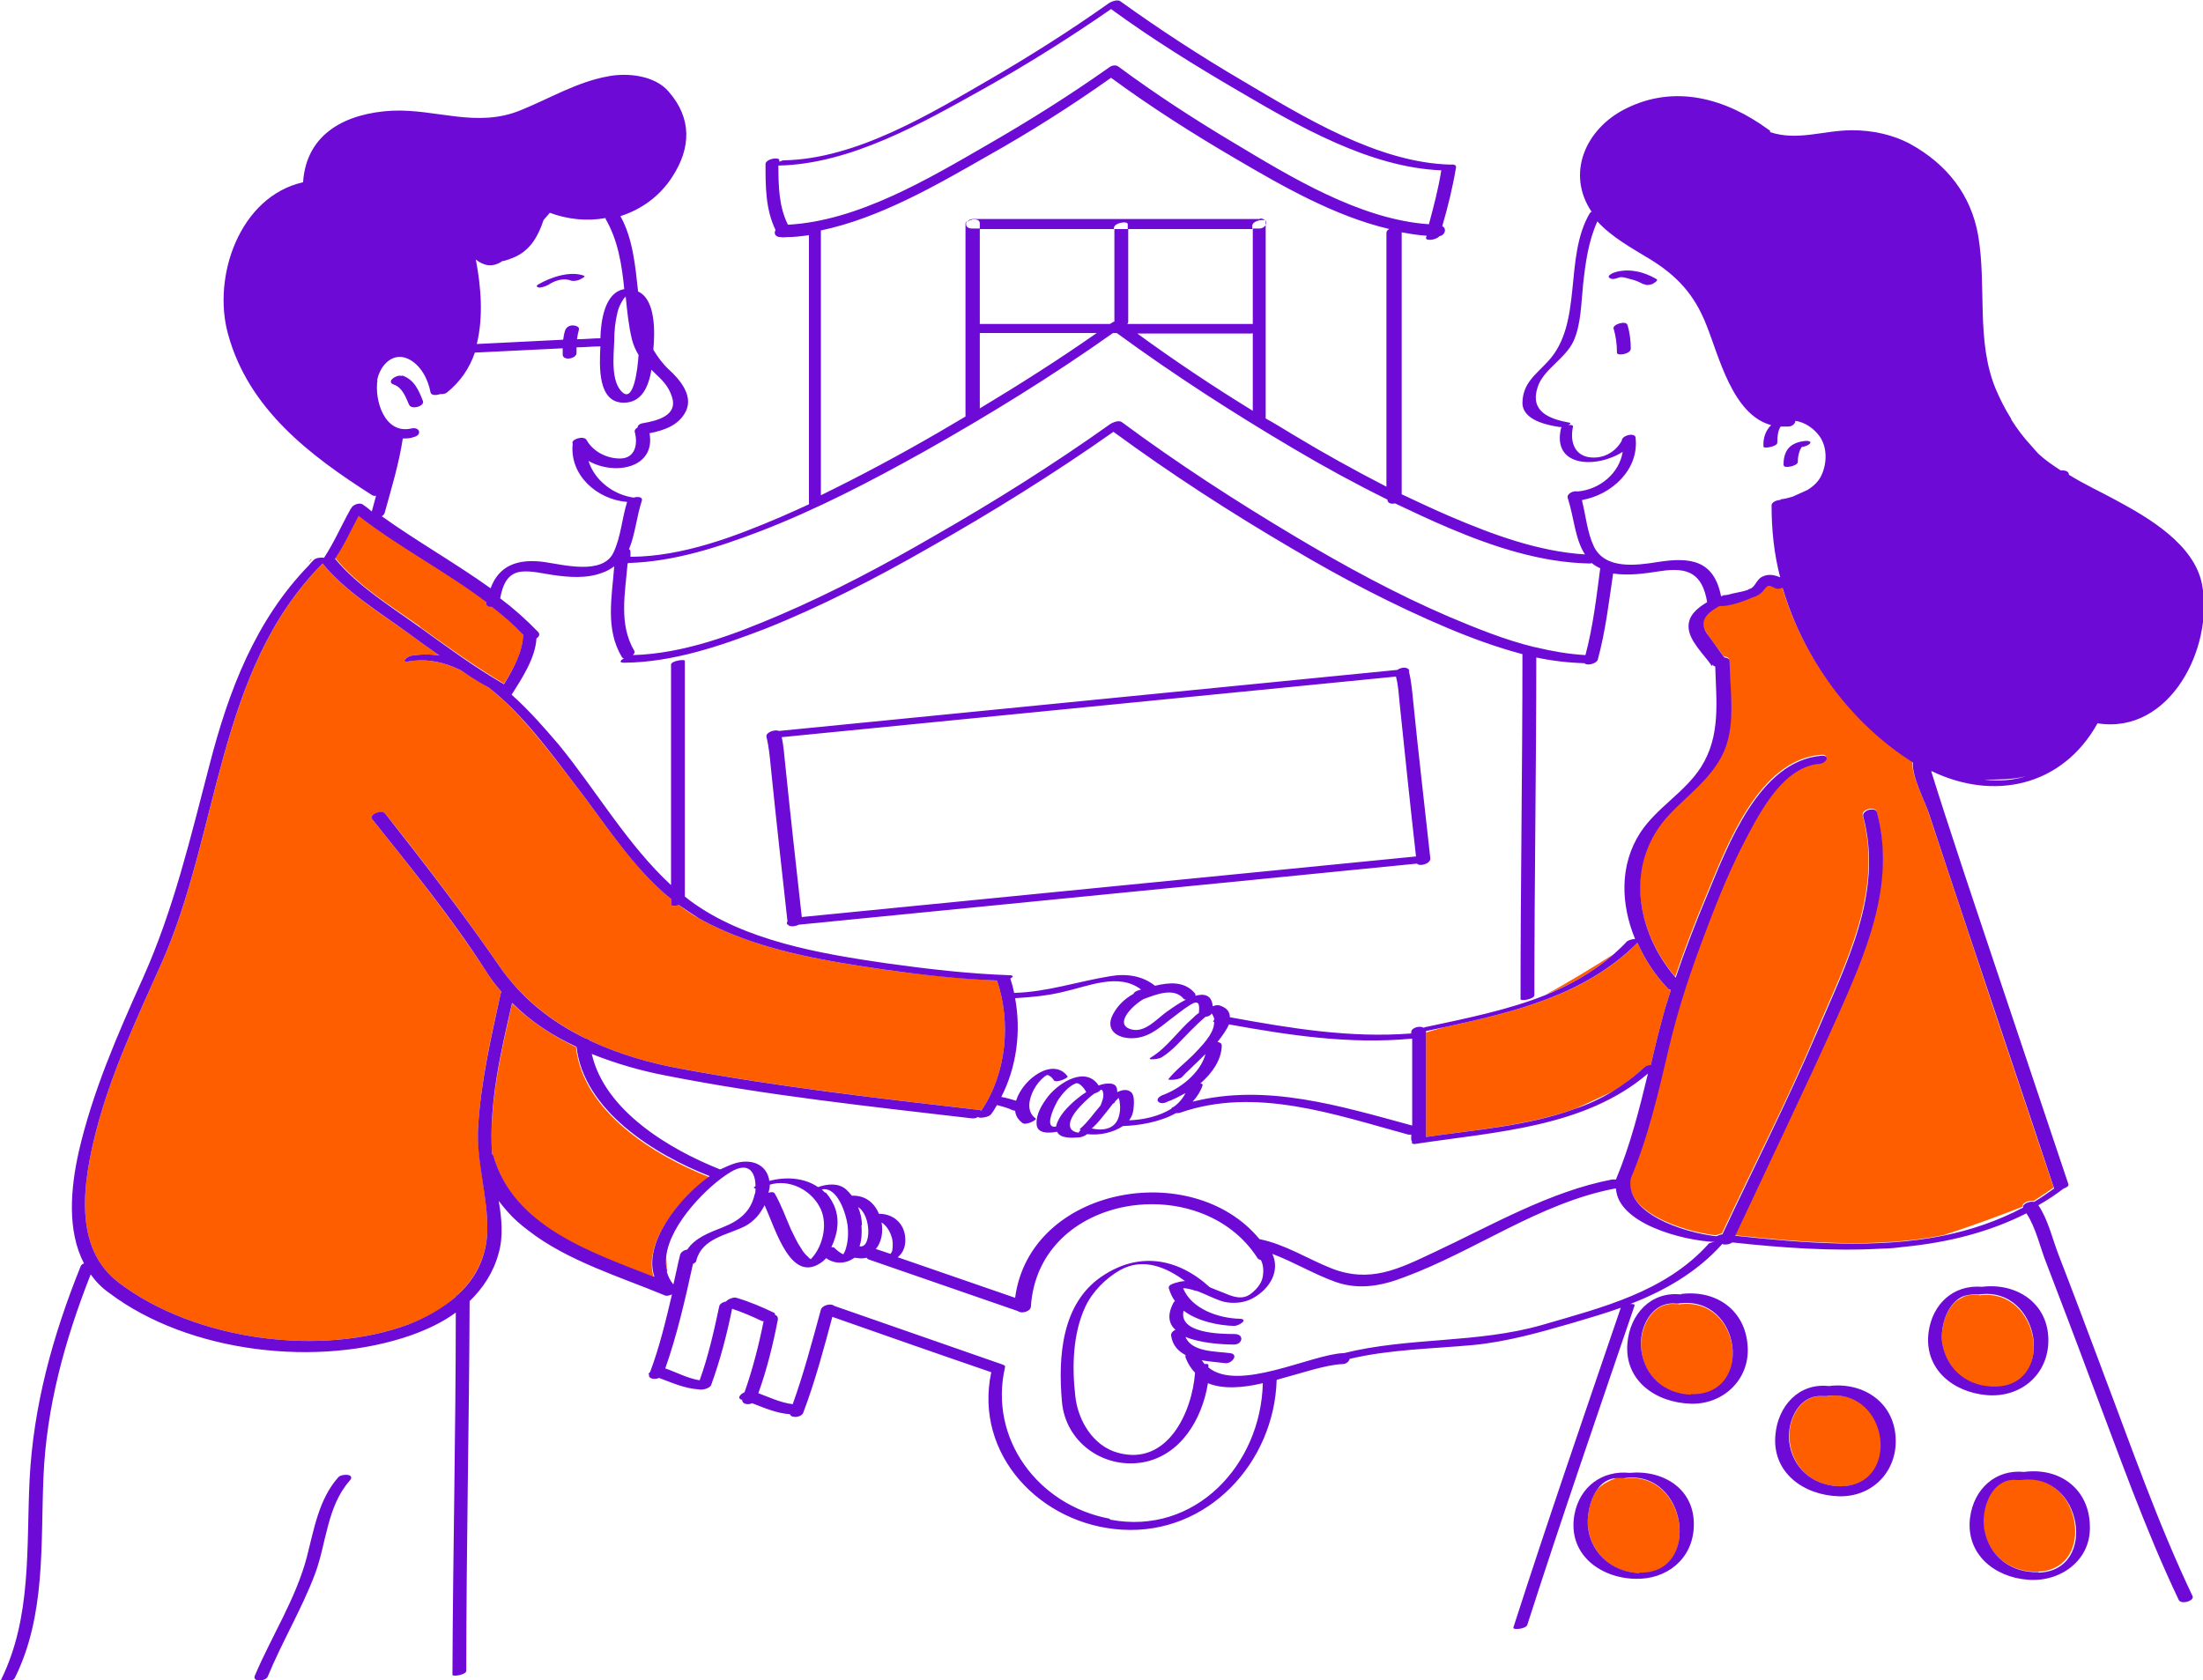 <?xml version="1.0" encoding="UTF-8"?>
<svg id="Layer_1" data-name="Layer 1" xmlns="http://www.w3.org/2000/svg" version="1.1" viewBox="0 0 461.6 352.2">
  <defs>
    <style>
      .cls-1 {
        fill: #ff5e00;
      }

      .cls-1, .cls-2 {
        stroke-width: 0px;
      }

      .cls-2 {
        fill: #6e0ad6;
      }
    </style>
  </defs>
  <path id="color_2" class="cls-1" d="M394.2,261.4c1.6,0,3.3-.2,4.9-.4-1.4.2-3.1.3-4.9.4ZM323.8,208.5c5.1-2,9.9-4.7,14.3-8.5-4.1,2.6-9.8,6.1-14.3,8.5ZM363.6,258.9c14,1.5,29.4,2.8,43.5,0,6.3-2,13.2-4.6,16.7-6-.2-.8,1.4-1.4,2.3-1.2,1.4-.9,2.8-1.8,4.2-2.8-5.9-17.7-11.9-35.4-17.8-53.2-2.8-8.4-5.6-16.9-8.4-25.3-.9-2.9-3.6-7.7-3.4-10.8-12.9-8.2-22.9-21.7-27.3-36.6-.5.2-1,.3-1.5.1-1.8-.9-1.7-.6-2.7.7-.4.5-1,.9-1.7,1.1,0,0,0,0-.1,0-1.6.6-5.1,2-7.2,1.9-2.3,1.3-4.5,2.9-2.7,5.7,1.1,1.8,2.5,3.4,3.7,5.1.6,0,1.1.2,1.1.8.1,6.5,1.5,14-1.7,20-2.7,4.9-7,8-10.8,12-9.5,10.1-7.2,24.4,1.2,34.3,2-5.9,4.3-11.8,6.7-17.5,4.2-10.1,10.8-27.9,23.8-29,2-.2,1.1,1.6-.4,1.7-7.2.6-12,9.5-15.1,15.2-3.4,6.3-6.1,13-8.6,19.7-3,8.1-5.8,16.2-7.8,24.6-2.2,9.3-4.3,18.5-8,27.4,0,0,0,0,0,0-1.4,7.1,10.8,11.3,17.9,12.1.5-.2.9-.3,1.3-.4,6.6-14.1,13.8-28,19.8-42.3,6.1-14.4,14-29.2,9.7-45.3-.3-1.3,2.6-2,2.9-.8,4,15-2.3,29.4-8.4,43-6.8,15.4-14.1,30.5-21.3,45.7ZM344.5,223.7c.2-.2.9-.4,1.4-.5.9-4,1.9-8,3-11.9.4-1.3.8-2.5,1.2-3.8-.3,0-.5-.1-.6-.3-2.6-2.7-4.8-6-6.4-9.6-10.9,11-25.8,14.5-40.5,17.7-1.5.4-2.8.8-3.8,1.1v21.9c10.2-1.5,21.3-2.4,31.2-5.9,2.3-1,5.2-2.4,7.8-3.6,2.4-1.4,4.6-3.1,6.7-5.1ZM414.7,271.4c-.4,0-.7,0-.8,0-.8,0-1.6,0-2.3.3-.6.3-1.1.6-1.6.9-2.5,2-3.5,6.2-3,9.3,1,5.6,5.6,9,11.3,8.9,12.5-.4,9.1-21.1-3.6-19.3ZM423.4,310.1c-.4,0-.6,0-.8,0-.9-.1-1.8,0-2.6.3-.4.2-.8.4-1.2.7-2.6,2-3.7,6.3-3.1,9.4,1,5.6,5.6,9.1,11.3,8.9,12.5-.4,9.1-21.2-3.7-19.4ZM382.8,292.6c-.3,0-.5,0-.7,0-5-.4-7.7,5.1-7.1,9.6.7,5.5,4.8,9.2,10.4,9.3,13.3.4,10.8-20.8-2.5-18.9ZM351.7,273.3s0,0,0,0c0,0,0,0-.1,0-.2,0-.4,0-.6,0-5-.4-7.6,5.2-7.1,9.7.7,5.5,4.8,9.2,10.4,9.4,13.3.4,10.7-21-2.6-19ZM340.4,309.8c-.4,0-.6,0-.8,0,0,0,0,0-.1,0-.3,0-.6,0-.9,0-1.4.5-2.7,1.2-3.8,2.2-1.8,2.3-2.4,6-2,8.6,1,5.4,5.2,9,10.7,9.1,13.1.4,10.1-21.7-3.1-19.8ZM88,131.4c5.7,4.1,11.5,8.3,17.6,11.9,1.9-3,4.1-6.9,4-10.4-2.1-2.1-4.2-4-6.5-5.8-.7,0-1.3-.1-1.2-.8,0,0,0-.1,0-.2-8.6-6.5-18.3-11.5-26.8-18.1-1.6,3-3,6.1-4.9,8.9,4.7,5.8,11.8,10.2,17.8,14.4ZM120.8,219.5c-5-2.4-9.6-5.4-13.5-9.2-2.3,10.3-4.9,21-4.2,31.7.2,0,.3.2.3.4,4.1,14.7,20.3,20.1,33.6,25.3-2.3-6.7,4.8-16.2,11.6-21-11.5-4.5-26.4-13.7-27.9-27.1ZM106.3,253.3s0,0,0,.1c.4,1.3,2.2,2.7,4.3,3.9-1.6-1.2-3-2.5-4.4-4ZM185.2,203.2c-13-1.9-27.1-4.2-38.7-10.7-1.5-.8-2.9-1.8-4.2-2.8-.8.2-1.6.2-1.6,0v-1.2c-8.3-6.8-14.2-16.4-20.7-24.7-4.4-5.6-10.5-14.1-17.6-19.7-1.9-1.2-3.9-2.4-5.8-3.6-3.4-1.7-7.1-2.5-10.8-1.9-2,.3-.7-1,.5-1.2,2-.3,3.9-.3,5.8,0-2.2-1.6-4.5-3.2-6.7-4.8-6-4.3-13.1-8.7-17.8-14.5-22.3,22.4-21.5,56.6-33.9,84.1-5.1,11.4-10.5,22.9-13.6,35-2.6,10.3-5,24.5,4.9,31.7,0,0,0,0,0,0,15.8,12,42.2,15.6,60.8,8.6,3.6-1.3,6.9-3.2,9.7-5.7,0-.1.2-.3.4-.4,3.6-3.4,6-7.8,6.2-13.2.2-7.5-2.3-14.7-1.9-22.3.6-9.4,2.6-18.4,4.7-27.6,0-.2.1-.3.2-.4-1.2-1.4-2.3-2.8-3.3-4.4-7.2-11.1-15.6-21.5-23.8-31.8-.8-1,2-2,2.7-1.2,8.3,10.4,16.3,20.9,23.8,31.8,4.8,7,11.2,11.9,18.3,15.4.4,0,.7.1.8.4,5.9,2.8,12.4,4.7,19.1,5.9,20.6,3.8,41.5,6.2,62.2,8.6.4,0,.6.1.7.2,5.3-7.8,6.3-18.5,3.3-27.3-7.9-.4-15.8-1.2-23.7-2.3ZM139.8,266.4c0-.9-.2-2-.2-3.1-.1,1.1,0,2.1.2,3.1ZM65.1,117.2s-.2.3-.5.8c.2-.3.5-.5.7-.8h-.3Z"/>
  <path id="color_1" class="cls-2" d="M383.2,290.5c-6.3-.7-10.7,4.2-11.2,10.3-.7,7.9,6,12.6,13.3,12.8,7.1.2,12.3-5.3,11.9-12.3-.4-7.5-6.9-11.7-14-10.8ZM385.3,311.5c-5.6-.2-9.7-3.9-10.4-9.3-.5-4.5,2.1-10,7.1-9.6.2,0,.4,0,.7,0,13.3-1.9,15.9,19.3,2.5,18.9ZM429.2,280.9c0-7.8-6.7-12.1-13.9-11.2-6-.5-10.4,3.6-11.2,9.5-1,7.7,5.1,12.6,12.2,13.2,7.1.6,12.9-4.3,12.9-11.5ZM407,281.8c-.5-3,.5-7.2,3-9.3.5-.4,1-.7,1.6-.9.7-.2,1.4-.3,2.3-.3.2,0,.5,0,.8,0,12.8-1.8,16.1,18.9,3.6,19.3-5.7.2-10.3-3.3-11.3-8.9ZM352.2,271.3c-6.3-.7-10.7,4.2-11.2,10.2-.7,7.9,6,12.5,13.3,12.7,6.7.2,12.3-5,11.9-11.9-.4-7.7-6.6-12-13.9-11.1ZM354.3,292.3c-5.6-.2-9.7-3.9-10.4-9.4-.6-4.5,2.1-10.1,7.1-9.7.1,0,.3,0,.6,0,0,0,0,0,.1,0,0,0,0,0,0,0,13.3-1.9,15.9,19.4,2.6,19ZM73.3,310.3c-4.8,5.4-4.9,13.2-7.3,19.6-2.8,7.4-6.9,14.2-9.9,21.5-.4,1-3.3,1.2-2.7-.2,3.5-8.3,8.6-16.1,10.9-24.9,1.5-5.8,2.5-12.1,6.6-16.7.8-.8,3.6-.7,2.4.7ZM440.4,286.9c-3-8-6-16-9.1-24-1.2-3.1-2.2-7.4-4.2-10.3,1.8-1,3.6-2.2,5.3-3.5.6-.2,1.1-.5,1-.9-5.8-17.4-11.7-34.8-17.5-52.2-2.9-8.6-5.7-17.1-8.5-25.7-.9-2.8-1.8-5.6-2.7-8.5,0,0,0-.2,0-.2,13,6.3,27.4,3.3,34.8-10,15.2,2.4,24.4-15.9,21.9-29.1-1.6-8.4-11.2-14-18.1-17.7-3.1-1.7-6.6-3.3-9.8-5.3,0-.5-.4-.9-1.3-.9-.1,0-.2,0-.4,0-1.7-1.1-3.3-2.2-4.7-3.5-.6-.7-1.2-1.3-1.5-1.7-1.6-1.7-3-3.6-4.2-5.5,0,0,0,0,0-.1,0,0,0-.1-.1-.2-1.2-1.9-2.2-3.9-3.1-6-4.2-10-1.9-21.6-3.7-32.2-1.5-8.6-6.6-15-14.2-19.2-3.7-2-8-2.9-12.2-2.9-6,0-11.4,2.3-17.2.4,0-.2,0-.4-.3-.5-9-6.6-19.7-9.6-30-4.4-8.4,4.2-12.5,13.6-7.1,21.6-.2,0-.3.2-.4.3-5.5,9.4-1.3,23.1-8.8,31.1-2.6,2.8-5.2,4.5-5.3,8.6,0,3.7,5.2,4.7,7.8,5.1,0,0,.2,0,.4,0,0,0,0,.1-.1.2-2,8.3,7.5,8.5,12.9,5-.7,4.5-4.8,7.9-9.4,8.3-1-.2-2.4.5-2.1,1.4,1.3,4,1.5,8.6,3.6,11.8-9.7-.6-19.2-4.1-28.1-7.9-3.5-1.5-6.9-3.1-10.3-4.7v-54.9c1.7.3,3.4.6,5.2.7,0,.1,0,.2-.1.4-.2.8,2.2.5,2.8-.3,1.2-.2,1.6-1.6.6-2.1,1.2-4.1,2.2-8.2,2.9-12.4,0-.4-.5-.6-1.2-.5-15.3-.4-30.9-10.1-43.6-17.6-8.7-5.1-17.3-10.7-25.5-16.6-.6-.5-1.9,0-2.5.4-7.9,5.6-16.1,10.8-24.5,15.7-12.8,7.4-28.3,16.9-43.5,17.2-.3,0-.6.1-1,.3v-.3c0-.8-2.9-.3-2.9.8,0,4.7,0,9.5,2.1,13.8-.4.7-.1,1.5,1.1,1.5.4.1.9,0,1.3,0,1.5,0,3.1-.2,4.6-.4v56.2c0,0,0,.1,0,.2-1.9.9-3.8,1.7-5.8,2.6-9.8,4.2-20.6,8.3-31.4,8.4,0,0-.2,0-.2,0,0-.4,0-.7,0-1.1,0-.2-.1-.4-.3-.5,1.3-3.1,1.6-6.9,2.7-10.2.2-.7-.8-.9-1.7-.6-4.3-.6-8.2-3.6-9.5-7.7,5.4,3.1,14.1,1.6,12.8-5.8,3.1-.6,6.3-1.7,7.7-4.8,1.4-3.2-1.4-6.5-3.6-8.5-1.4-1.3-2.4-2.7-3.3-4.2,0,0,0,0,0-.1.3-3.2.6-10.4-3.2-12.1-.6-5.5-1.1-11.1-3.7-15.8,4.4-1.4,8.3-4.2,10.9-8.3,3.9-6,4.1-12.2-.8-17.8-2.9-3.4-8.6-4-12.7-3.2-6.6,1.2-12.1,4.6-18.3,7.1-9.2,3.8-17.7-.3-26.9.1-9.5.5-18,4.6-18.7,15-13.3,3-19.1,19.8-15.7,31.9,4.3,15.6,17,25.3,30.2,33.7.2.1.5.2.8.1-.3,1.1-.6,2.2-.9,3.3-.6-.5-1.2-1-1.8-1.4-.7-.6-2.2,0-2.5.7,0,0-.2.2-.2.3-1.9,3.4-3.4,6.9-5.5,10.1-.7-.1-1.6,0-2.1.4-.1.1-.2.2-.3.3-.3.3-.5.5-.7.8-11.3,11.6-16.9,26.4-20.9,41.9-4,15.3-7.5,30.3-14,44.8-5.3,11.8-10.5,23.7-13.4,36.3-1.7,7.6-2.5,16.5,1.1,23.4-.3.1-.6.3-.7.6-5.8,14.4-9.9,29.1-10.7,44.7-.7,14.2.5,28.9-6,42-.4.8,2.4.5,2.9-.4,6.5-13.1,5.4-27.8,6-42,.6-14.8,4.5-28.9,9.9-42.6,1,1.4,2.3,2.8,3.9,3.9,0,0,0,0,0,0,16.7,12.6,43.9,15.7,63.4,8.8,3.3-1.2,6.5-2.7,9.2-4.7,0,25.3-.6,50.6-.7,75.9,0,.5,2.9,0,2.9-.8,0-25.8.6-51.7.7-77.5,2.8-2.7,5-6,6.1-10.1,1-3.6.6-7.3,0-10.9.6.8,1.2,1.5,1.8,2.2,1.3,1.5,2.8,2.8,4.4,4,8.2,6.4,19.5,9.8,28.6,13.6.4.2,1,0,1.5-.2,0,0,0,0,0,0-1.3,5.5-2.6,11-4.6,16.3-.3.2-.4.4-.2.5-.2.9,1.2,1.1,2.1.7,2.7,1,5.3,2.2,8.3,2.4.7.2,2.3-.2,2.6-.9,1.9-5.2,3.3-10.6,4.4-16,2.1.7,4.2,1.6,6.3,2.6,0,0,.2,0,.3,0,0,0,0,0,0,0-1,5-2.3,10.1-4,14.9-.9.4-1.7,1.3-.5,1.6,0,.9,1.2,1.1,2.1.7,2.6,1,5.1,2.1,7.9,2.3.3.9,2.4.7,2.8-.3,2.5-6.6,4.3-13.4,6.1-20.1,11.1,3.9,22.2,7.8,33.3,11.6-3.7,17.3,10.4,32,27.4,33,17.9,1.1,31.9-14,32.4-31.4,5.2-1.4,10.4-3.2,13.8-3.3.8,0,1.4-.6,1.5-1.1,8.5-2,17.2-2.1,25.9-2.9,7.1-.7,13.8-2.6,20.7-4.6,3.4-1,6.8-2,10.2-3.2,0,0,0,0,0,0-7.6,22.3-15.3,44.6-22.5,67-.2.6,2.6.3,2.9-.5,7.2-22.4,14.9-44.7,22.5-67,0-.3-.3-.3-.9-.3,7.2-2.8,13.9-6.6,19.2-12.5,0,0,0,0,0-.1.6.3,1.6.1,2.2-.3,10.1,1.1,20.8,1.9,31.3,1.3,1.6,0,3.3-.2,4.9-.4,8.9-.9,17.5-3,25.4-7,2,3,2.9,7.3,4.2,10.5,3.1,8.1,6.2,16.2,9.2,24.3,5.9,15.5,11.4,31.3,18.5,46.2.5,1.1,3.4.2,2.9-.8-7.3-15.3-12.9-31.5-18.9-47.3ZM424.5,162.7c-2.6.8-5.5,1.1-8.7.7,2.8,0,5.9,0,8.7-.7ZM331.5,104.8c6.2-1.1,12-6.4,11.2-13.1-.1-1.1-2.9-.5-2.9.7-1.4,2.5-4.1,3.9-7,3.4-3.2-.6-3.8-3.7-3.2-6.4,0-.3-.4-.4-1-.3.4-.2.6-.5.3-.5-4.4-.8-8.4-2.4-6.7-7.5,1.2-3.7,5.8-5.9,7.5-9.6,1.6-3.5,1.6-8,2-11.8.5-4.6,1.1-9.1,3-13.3,3,3.3,7.2,5.6,11,7.9,5.7,3.5,9.3,7.4,11.8,13.7,2.7,6.7,5.5,18.9,13.6,21.1-1.1,1.1-1.7,2.6-1.6,4.5,0,.5,2.9,0,2.9-.8,0-1.2.1-2.5.7-3.4.5,0,1.1,0,1.6,0,.9,0,1.5-.7,1.5-1.2,2,.3,3.9,1.6,5.1,3.3,1.6,2.3,1.5,5.6.4,8-.6,1.4-1.7,2.4-3,3.2l-3.1,1.4c-.7.2-1.4.4-2.1.5-.2,0-.4,0-.5.2-.8,0-1.8.5-1.8,1.1,0,5.1.5,10.1,1.8,15.1-1.2-.5-2.5-.8-3.8-.1-1.1.5-1.5,2.2-2.5,2.5-.1,0-.2,0-.4.2,0,0,0,0,0,0-.7.3-1.9.5-2.8.7-.6.1-1.1.3-1.7.4-.7.1-1.5,0-.7.3,0,0,0,0,0,0-.2,0-.3,0-.5-.1-1.5-7.5-6.4-8.2-13.3-7.1-4.4.7-10.9,1.6-13.3-3.2-1.4-2.9-1.7-6.4-2.5-9.6ZM358.8,139.3c.1.2.4.3.6.4.2,7.3,1.2,14.5-3,21.1-3.4,5.3-9.2,8.4-12.7,13.7-4.4,6.8-4.1,15-1.1,22.3-.7,0-1.4.3-1.7.5-.9,1-1.9,1.9-2.9,2.8-4.3,3.7-9.1,6.4-14.3,8.5-7.8,3.1-16.3,4.8-24.7,6.6-.2,0-.4.1-.7.2-.8-.5-2.6,0-2.6.9v.3c-12.9,1-25.4-1.1-38-3.4,0-1-.5-1.8-1.7-2.3-.6-.3-1.2-.3-1.9,0-.2-2.4-1.8-2.7-3.6-2.2,0-.2,0-.4-.2-.6-2.2-2.5-5.3-2.2-8.3-1.5-2.6-2.1-6-2.6-9.4-2-6.8,1.1-13.1,3.3-20.1,3.5-.2-1-.5-2.1-.8-3,.5-.3.8-.6,0-.7-8.7-.3-17.3-1.3-25.9-2.5-13.8-2-29.9-4.7-41.3-13.2-.4-.3-.7-.6-1-.8v-49.4c0-.4-2.9,0-2.9.8v46.2c-9.1-8.4-15.8-20-23.5-29.4-2.9-3.4-6.2-7.2-9.9-10.5,2.1-3.3,5-7.7,5.2-11.8.5-.3.8-.8.4-1.3-2.5-2.6-5.2-5-8-7.1.5-2.6,1.4-5.3,4.5-5.6,2.1-.2,4.4.4,6.5.7,3.4.5,7.2.8,10.5-.5.9-.3,1.7-.8,2.4-1.3-.5,6.5-1.9,13.2,1.6,19,0,.1.2.2.4.3-.7.4-1.1.9.1.9,10.2-.1,20.1-3.5,29.5-7.1,11.8-4.7,23.2-10.6,34.2-16.9,13.3-7.5,26.3-15.6,38.8-24.4,12,8.8,24.5,16.9,37.3,24.4,10.6,6.3,21.5,12,32.9,16.8,5,2.1,10.2,4,15.5,5.4,0,24.1-.4,48.2-.4,72.3,0,.5,2.9,0,2.9-.8,0-23.6.4-47.2.4-70.8,3.3.7,6.7,1.1,10.1,1.2.5.6,2.6.1,2.8-.8,1.6-5.9,2.3-11.9,3.2-18,3.2.5,6.7,0,9.9-.5,5.8-.9,8.8.5,9.8,6.5-2,1.2-3.9,2.7-3.9,5.1,0,3,3.4,6,4.9,8.3ZM184.2,254.5c-.9-2.3-2.8-4-5.7-3.9-.4-.5-.8-.9-1.2-1.3-1.6-1.4-3.9-1.2-5.9-.5-2.9-2-6.8-2.2-10.2-1.3-.4-3-3.1-4.7-6.8-3.8-1.1.3-2.2.8-3.5,1.4-10.6-4.2-24.2-12.3-26.9-24.2,5,2,10.2,3.5,15.4,4.5,21.2,4.2,42.9,6.5,64.3,9,.4,0,.8,0,1.2-.3.4.4,2.3,0,2.7-.5.5-.6.9-1.3,1.3-2,1.1.3,2.3.6,3.3,1.1.2,0,.3.1.5.1.1,1,.6,1.9,1.6,2.6.7.5,3.1-.7,2.7-1-2-1.4-1.4-4.1-.4-6,.6-1.1,1.3-2,2.3-2.8.2-.1.3-.2.5-.3,0,0,0,0,0,0,0,0,0,0,0,0,.6.1,1.1.6,1.4,1.1.5.7,3.1-.5,2.9-.8-3-4.1-9.4.5-10.8,5.1-1-.3-2-.6-3.1-.8,0,0,0,0,0,0,3.2-6.2,4.2-13.7,2.9-20.7,3.4-.2,6.7-.5,10-1.3,5.4-1.2,11.7-4.1,16.4-.5-.2,0-.5.2-.7.2-.5.2-.8.4-.9.7-1.8,1-3.3,2.4-4.3,4.3-1.7,3.2.8,5,3.9,5,3.2,0,5.4-1.8,7.8-3.7,1.5-1.1,2.9-2.3,4.5-3.3,1.8-1.1,2-.2,1.8,1.7-.6.4-1,.8-1.4,1.2-2.9,2.5-5.3,6.1-8.6,8.1-1.2.7,1.7.4,2.2,0,2.3-1.4,4.1-3.6,5.9-5.4,1.1-1.1,2.1-2.1,3.3-3.1.5,0,1.1-.3,1.3-.7.2.3.4.7.5,1,0,.1,0,.3,0,.4-.3.2-.3.3,0,.4,0,0,0,0,0,0,.1,2.5-3,5.4-4.4,6.9-1.7,1.7-3.7,3.2-5.2,5.1-.2.2,2.3.2,2.9-.5.6-.7,2.7-2.6,4.9-4.8-1.1,4.1-5.5,7.4-9.2,8.7-.4.2-1.2.8-.7,1.3.5.5,1.4.3,1.9,0,1.2-.4,2.5-1.1,3.8-1.8-.6,1.2-1.5,2.2-2.5,2.9-.3.1-.4.2-.5.4-2.6,1.6-5.9,2.3-8.8,2.4,0,0,0,0,0,0,.5-.7.8-1.4.9-2.3.1-1,.3-2.9-.5-3.6-.8-.7-1.9-.5-2.9,0,0-1.1-.3-1.9-2-1.8-.7,0-1.3.2-1.9.4-2.7-4.1-8.2-.7-10.6,2.3-1.2,1.6-2.5,3.6-2.4,5.7,0,2.2,2.7,2,4.3,1.7.6,1.4,3,1.3,4.4,1.2.6,0,1.4-.3,1.9-.7,0,0,0,0,0,0,2.6.3,5.4-.3,7.5-1.7,0,0,0,0,0,0,3.3-.1,7.7-.8,11.1-2.7.3,0,.6,0,.9-.1,15.8-5.5,32.4.4,47.8,4.6.2,0,.4,0,.6,0v.9c0,.2,0,.4.2.6-.2.3,0,.6,1,.4,16.5-2.5,35.2-3.4,48.4-14.7-1.8,7.5-3.7,15-6.7,22.2-.2,0-.5,0-.8,0-13.1,2.5-25.4,9.7-37.4,15.3-7.4,3.5-13.4,6.5-21.5,3.3-5-2-9.6-5-15-6.1-14.1-17.1-48.1-11-51.2,12.3-8.2-2.8-16.4-5.7-24.6-8.5,1-.8,1.6-2,1.6-3.6,0-3.4-2.5-5.6-5.7-5.5ZM184.7,256.2c1,.6,1.8,1.9,2.1,3,.3.8.3,1.8.2,2.6,0,.4-.2.7-.4,1,0,0,0,0,0,0-1-.3-2-.7-3-1,0,0,0,0-.1,0,1.2-1.4,1.6-3.6,1.2-5.7ZM180.6,256.8c0-1.3-.3-2.6-.8-3.8,2.8,1.7,2.8,8.8.3,8.2.5-1.4.5-3.1.4-4.4ZM172.9,250c-.2-.2-.5-.5-.7-.7,3.3-.7,5.1,5.2,5.4,7.5.2,1.8.1,3.6-.5,5.3-.1.3-.3.6-.4.8,0,0,0,0,0,0-.7-.3-1.4-.9-1.9-1.4-.1-.1-.3-.1-.6-.1.6-1.3,1.1-2.8,1.2-3.9.4-2.9-.5-5.4-2.4-7.6ZM169.9,263.9s0,0,0,0c-.2-.1-.4-.2-.5-.4-.6-.5-1.1-1.1-1.5-1.8-.9-1.3-1.5-2.7-2.2-4.1-1.1-2.5-2-5.1-3.4-7.5-.2-.3-.8-.3-1.3-.1.2-.6.3-1.2.3-1.7,3.9-1.2,8.3.9,10.3,4.4,2,3.3,1,8.3-1.6,11.1ZM239.6,209.4c2.5-.9,6.2-2.5,8.3-.2.1.2.3.3.6.3-1.6.8-3.1,1.9-4.1,2.6-2.3,1.7-4.8,4.7-7.8,3.5-2.9-1.2.6-4.8,3-6.2ZM255.1,218.4c1-1.3,1.9-2.5,2.4-3.7,12.7,2.3,25.3,4.2,38.2,3,0,0,0,0,.2,0v18.2c-15.1-4.1-30.6-8.9-46-5,.9-1,1.7-2.2,2.1-3.5,0-.2-.2-.3-.5-.3,2.5-2.2,4.4-4.9,4.5-7.9,0-.5-.3-.7-.8-.8ZM226.6,236.8c-.2.1-.7.4-.5.6-1.1-.1-2.1-.6-1.9-2,.3-1.7,1.9-3.3,3.1-4.5.6-.6,1.3-1.2,2-1.7.6-.2,1.2-.5,1.3-.8,0,0,0,0,.1,0,0,0,0,0,.1,0,0,0,0,0,0,0,.2.1.3.3.3.5.3.9-.2,2-.5,2.8,0,0,0,0,0,0-1.4,1.6-2.6,3.4-4.2,4.8-.3.2-.1.3.1.4ZM221.3,236.1h0s0,0,0,0c-2.9.6,0-5,.5-5.7.9-1.3,2-2.6,3.5-3.3.8-.4,1.9,1,2.3,1.8-.8.5-1.6,1.1-2.3,1.7-1.6,1.4-3.5,3.3-4,5.4ZM229.1,236.2c1-.9,1.8-2,2.7-3.1.4-.5.9-1.1,1.4-1.8.2,0,.3-.2.4-.3,0,0,0,0,0-.1.3-.3.5-.5.8-.8.1.3.2.6.2.9.2,1.1.1,2.3-.3,3.4-.9,2.4-3.5,2.6-5.6,2.1.1,0,.3-.2.4-.3ZM234.2,229.9c-.2,0-.2-.1,0,0h0ZM344.5,223.7c-2.1,2-4.3,3.6-6.7,5.1-2.5,1.5-5.1,2.7-7.8,3.6-9.9,3.6-21,4.4-31.2,5.9v-22.2c1.3-.3,2.5-.5,3.8-.8,14.7-3.2,29.5-6.7,40.5-17.7,1.6,3.6,3.8,6.9,6.4,9.6.1.2.4.2.6.3-.4,1.3-.8,2.5-1.2,3.8-1.1,3.9-2.1,7.9-3,11.9-.6,0-1.2.3-1.4.5ZM165.1,47.1c-1.9-3.8-2-8.1-2-12.4,15.2-.3,30.3-9,43.2-16.2,9.1-5.1,18-10.7,26.5-16.6,8.5,6.2,17.5,11.8,26.6,17.1,12.6,7.4,27.6,16.1,42.6,16.7-.6,3.8-1.6,7.6-2.6,11.3-14.5-1-29.1-10-41.1-17.2-8.2-4.9-16.2-10.1-23.9-15.8-.6-.5-1.5-.3-2.1.2-8.2,5.8-16.8,11.2-25.5,16.2-12.3,7.1-27,15.9-41.7,16.7ZM265.1,46.1c.6.6,0,1.8-1.3,1.8h-1.3v20h-26.3c.1-.1.2-.3.2-.4v-19.5h-2.9v19.4c-.2,0-.4.2-.6.3-.1,0-.2.2-.4.2h-27.2v-20h-1.6c-1.3,0-1.5-.9-1.1-1.6-.2.2-.3.4-.3.6v40.4c-1.9,1.1-3.7,2.2-5.6,3.3-8.1,4.7-16.3,9.1-24.7,13.2v-55.2c0,0,0-.2,0-.3,12.4-2.6,24.4-9.6,34.9-15.6,8.9-5,17.6-10.5,25.9-16.4,8.3,6.1,17.1,11.7,26,16.9,9.7,5.7,20.8,12.1,32.3,14.8-.4.2-.6.5-.6.8v53.2c-6.6-3.4-13.1-7-19.4-10.8-2-1.2-3.9-2.4-5.9-3.5,0,0,0-.2,0-.3v-41c0-.2-.1-.3-.3-.3ZM262.5,69.7v16.4c-8.3-5.1-16.4-10.5-24.2-16.2h23.7c.2,0,.4,0,.6-.1ZM229.8,69.8c-8,5.6-16.2,10.8-24.5,15.8v-15.8h24.5ZM131.7,118c9.6-.3,18.8-3.3,27.7-6.7,11.9-4.6,23.2-10.5,34.3-16.7,13.5-7.6,26.8-15.8,39.5-24.8h.8c11.9,8.7,24.3,16.7,37,24.2,6.4,3.8,13,7.4,19.7,10.7h0c0,.8.9,1,1.6.8,3.8,1.8,7.6,3.6,11.4,5.2,9.2,3.9,19.2,7.2,29.3,7.4.2,0,.4,0,.5-.1.5.4,1.1.8,1.8,1.1-.8,6.1-1.5,12.2-3.1,18.2-3.5-.2-6.9-.8-10.3-1.6,0,0-.3-.1-.5-.1-6.1-1.5-12-3.9-17.7-6.3-11.2-4.8-22-10.7-32.4-16.9-12.4-7.4-24.6-15.3-36.2-23.9-.6-.5-1.9,0-2.5.4-11.8,8.4-24.2,16.2-36.8,23.4-10.5,6.1-21.2,11.8-32.4,16.6-9.6,4.1-20.1,8.1-30.8,8.4.3-.3.5-.6.3-.9-3.3-5.6-1.9-12.1-1.4-18.3ZM131.1,62.1c.3,3,.6,6.1,1.3,9,.3,1.2.8,2.3,1.4,3.3-.2,3-1,9.8-3.3,7.9-2.6-2.2-1.9-7.8-1.8-10.8,0-2.1.2-4.1.7-6.1.2-.9.6-1.7,1.1-2.5.1-.2.3-.5.5-.6,0,0,0,0,0,0ZM105.5,54.7c.8-.2,1.6-.5,2.3-.8,3.4-1.5,5-4.5,6.1-7.8.5-.6,1-1.1,1.3-1.5,3.8,1.4,7.8,1.8,11.7,1.1,0,0,0,.1,0,.2,2.6,4.5,3.4,9.6,3.9,14.7-4.1.7-4.9,6.6-5,10.3-1.6,0-3.2.2-4.9.2.1-.7.2-1.3.4-2,.2-.7-.9-.9-1.3-.9-.7,0-1.4.4-1.6,1.1-.2.6-.3,1.2-.4,1.9-6,.3-12,.6-18.1.9,1.4-5.6.9-12-.2-17.7,1.4,1.1,3.3,1.9,5.6.3ZM79,79.8c.6-3.3,3.4-6.2,6.7-4.5,2.5,1.3,4,4.2,4.5,6.9.1.7,1.2.7,2,.4.5,0,1,0,1.4-.3,2.9-2.3,4.8-5.2,5.9-8.4,6.1-.3,12.3-.6,18.4-.9,0,.4,0,.9,0,1.3,0,1.4,2.9.9,2.9-.3,0-.4,0-.8,0-1.2,1.7,0,3.3-.2,5-.2-.2,4.2-.6,11.8,4.9,11.8,3.8,0,5.2-3.4,5.8-6.9.2.2.3.3.5.5,1.7,1.6,3.1,2.9,3.8,5.2,1.3,4-3.3,5-6.1,5.5-.7.1-1.1.5-1.1.9-.4.2-.7.6-.6.9.7,2.6.1,5.6-3.1,5.6-2.8,0-5.7-1.5-7-3.9-.6-1-3.4-.1-2.9.8,0,0,0,0,0,0-.7,6.6,5.1,11.7,11.4,12.2-1.1,3.5-1.3,7.4-2.9,10.7-2.3,4.6-10.3,2.5-14.4,1.9-5.7-.8-9.6.8-11.3,5.5-7.4-5.3-15.4-9.8-22.8-15.1.3-.2.5-.4.6-.7,1.4-5.1,3-10.3,3.8-15.6.8,0,1.6,0,2.3-.3,1.8-.4,1.3-2.2-.5-1.8-5.6,1.3-7.8-5.9-7.1-10.2ZM75.1,108.1c8.5,6.6,18.2,11.6,26.8,18.1,0,0,0,.1,0,.2-.1.6.5.8,1.2.8,2.3,1.8,4.5,3.7,6.5,5.8,0,3.5-2.1,7.3-4,10.4-6.1-3.5-11.9-7.8-17.6-11.9-6-4.3-13.1-8.7-17.8-14.4,1.9-2.8,3.3-5.9,4.9-8.9ZM102.1,258.2c-.2,5.5-2.6,9.9-6.2,13.2-.2.1-.4.2-.4.4-2.8,2.4-6.1,4.3-9.7,5.7-18.5,7-45,3.4-60.8-8.6,0,0,0,0,0,0-9.9-7.3-7.5-21.4-4.9-31.7,3.1-12.1,8.5-23.6,13.6-35,12.4-27.6,11.6-61.7,33.9-84.1,4.7,5.8,11.9,10.2,17.8,14.5,2.2,1.6,4.4,3.2,6.7,4.8-1.9-.3-3.8-.3-5.8,0-1.2.2-2.5,1.6-.5,1.2,3.8-.6,7.4.2,10.8,1.9,1.9,1.3,3.8,2.5,5.8,3.6,7.2,5.6,13.2,14,17.6,19.7,6.5,8.3,12.4,18,20.7,24.7v1.2c0,.2.8.2,1.6,0,1.4,1,2.8,1.9,4.2,2.8,11.6,6.5,25.7,8.8,38.7,10.7,7.8,1.1,15.7,2,23.7,2.3,3,8.8,2,19.5-3.3,27.3-.1-.1-.4-.2-.7-.2-20.8-2.4-41.7-4.8-62.2-8.6-6.7-1.2-13.1-3.1-19.1-5.9-.1-.2-.4-.4-.8-.4-7.2-3.5-13.5-8.4-18.3-15.4-7.5-10.9-15.6-21.4-23.8-31.8-.7-.9-3.5.2-2.7,1.2,8.2,10.3,16.7,20.7,23.8,31.8,1,1.6,2.1,3,3.3,4.4-.1.1-.2.3-.2.4-2,9.1-4.1,18.2-4.7,27.6-.5,7.6,2.1,14.8,1.9,22.3ZM137,267.6c-13.3-5.2-29.4-10.6-33.6-25.3,0-.2-.2-.3-.3-.4-.7-10.6,1.8-21.3,4.2-31.7,3.9,3.9,8.5,6.9,13.5,9.2,1.5,13.4,16.4,22.6,27.9,27.1-6.8,4.8-13.9,14.3-11.6,21ZM139.8,266.4c-.3-1-.3-2-.2-3.1.8-6.9,8.9-14.9,13.4-17.6,4.1-2.5,5.3.3,5.3,2.9-.5.3-.4.4,0,.5,0,.5,0,.9-.2,1.3-.8,3.6-3.3,5.5-6.6,6.8-3,1.2-5.8,2.2-7.5,4.7-.7.1-1.3.5-1.5,1.1-.5,2-.9,4.1-1.4,6.2-.7-.8-1.1-1.7-1.4-2.7ZM232.5,318.3c-15-2.8-25.4-16.8-21.9-31.8,0,0,0,0,0,0,0,0,0,0,0,0,0,0,0,0,0-.1,0,0,0,0,0,0,0,0,0,0,0,0,0-.1-.2-.3-.5-.4-11.8-4.1-23.5-8.2-35.3-12.3,0,0,0,0,0,0-.6-.6-2.5-.2-2.8.8-1.8,6.6-3.6,13.4-5.9,19.8-2.5-.3-4.8-1.4-7.2-2.3,1.8-5,3.1-10.3,4.1-15.5,0-.5-.2-.8-.6-.9,0-.2,0-.4-.3-.5-2.5-1.2-5.1-2.3-7.8-3.1-.6-.2-1.8.3-2.2.8-.7.1-1.3.5-1.4,1-1.1,5.2-2.3,10.5-4.1,15.5-2.5-.4-4.9-1.7-7.2-2.5,2.5-7.1,4.2-14.6,5.8-21.9.4-.2.7-.4.7-.7,1.2-4.7,6.4-5.3,10.2-7.2,1.9-1,3.2-2.6,4.1-4.4,2.4,5.2,5.6,17,12.3,11.7.2-.2.4-.4.6-.6,1.7,1.2,3.9,1.3,5.8,0,0,0,0,0,.2-.1,1,.2,1.8.2,2.5,0,0,.1.2.3.5.4,10.4,3.6,20.8,7.2,31.2,10.8.7.6,2.6.1,2.7-.9,1.5-23.8,35.6-28.8,47.5-10.2.1.2.4.3.7.4.5,1,.6,2.1.4,3.4-.2,1.4-1.2,2.6-2.3,3.5-1.9,1.6-3.9.8-5.8,0-1.1-.4-2-.8-3-1.2,0,0,0,0,0,0-6.8-6.2-14.9-7.5-22.6-2.3-8.5,5.7-9.2,16.9-8.4,26.2.7,8.5,8.6,14.2,16.9,12.8,8-1.4,12.5-9.1,13.7-16.6,3.1,1.3,7.3,1,11.5,0-.4,17.1-14.2,32-32,28.6ZM244.9,270c.3,1,.7,1.9,1.3,2.7-.1,0-.2.2-.3.3-1.4,2.6-1,4.5.4,5.7-.6.3-1,.7-.9,1.3.3,2,1.5,3.2,3,4,0,.2,0,.3,0,.5.5,1.3,1.2,2.4,2,3.2-.6,8.3-5.8,19.6-16.1,16.8-5.3-1.4-8.5-6.9-9-12-.7-6.1-.5-13,2.1-18.6,1.5-3.2,4.3-6,7.3-7.7,4.8-2.7,9.7-.6,13.6,2.3-.7,0-1.4.2-2.1.4-.3.1-1.4.4-1.3,1ZM358,260.7c-9.1,10.1-22.2,13.3-34.9,17-13.6,3.9-27.8,2.5-41.5,5.9,0,0-.1,0-.2,0,0,0,0,0,0,0-6.7.3-21.9,8.2-28.2,3,0-.2,0-.3,0-.5,0-.2-.3-.3-.8-.2-.2-.3-.4-.5-.6-.8,1.7.3,3.4.4,4.9.6,1.4.2,3-1.9,1-2.1-3-.4-8-.2-9.3-3.4,3.1,1.3,7.6,1.6,10.2,1.6,1.7,0,2.2-2.1.2-2.2-3.4,0-11.9-.2-10.8-4.9,2.9,2.2,7.2,3.1,10.6,3.2,1,0,3.1-1.4,1.2-1.5-4.4-.1-10.1-2-11.9-6.4.8,0,1.6.2,2.5.5,0,0,0,0,0,0,.1,0,.3.1.5.1,1.8.7,3.7,1.7,5.4,2.2,2,.5,4.4.3,6.2-.7,3.8-2.1,5.7-5.9,4.1-9.3,4.5,1.7,8.8,4.3,13.3,5.9,4.9,1.7,9.6.8,14.3-1,14.9-5.5,28.4-15.6,44.2-18.6,0,0,.1,0,.2,0,.4,7.3,13.8,10.9,20.7,11.2-.6,0-1.3.3-1.5.5ZM423.9,253s0,0,0,.1c-5.3,2.8-10.9,4.7-16.8,5.9-14.1,2.8-29.5,1.5-43.5,0,7.1-15.2,14.4-30.3,21.3-45.7,6-13.5,12.4-27.9,8.4-43-.3-1.3-3.2-.5-2.9.8,4.3,16.1-3.6,30.9-9.7,45.3-6.1,14.3-13.2,28.2-19.8,42.3-.3,0-.8.2-1.3.4-7.1-.8-19.2-4.9-17.9-12.1,0,0,0,0,0,0,3.7-8.8,5.8-18.1,8-27.4,2-8.5,4.7-16.5,7.8-24.6,2.5-6.7,5.2-13.3,8.6-19.7,3-5.7,7.8-14.6,15.1-15.2,1.5-.1,2.4-1.9.4-1.7-13,1.1-19.6,18.9-23.8,29-2.4,5.7-4.7,11.6-6.7,17.5-8.4-9.8-10.8-24.2-1.2-34.3,3.8-4,8.1-7,10.8-12,3.2-6,1.8-13.5,1.7-20,0-.5-.5-.8-1.1-.8-1.2-1.7-2.5-3.4-3.7-5.1-1.8-2.8.4-4.4,2.7-5.7,2.1.2,5.6-1.2,7.2-1.9,0,0,0,0,.1,0,.6-.2,1.2-.6,1.7-1.1,1.1-1.3,1-1.6,2.7-.7.4.2,1,.1,1.5-.1,4.4,14.9,14.3,28.4,27.3,36.6-.2,3.1,2.5,8,3.4,10.8,2.8,8.5,5.6,16.9,8.4,25.3,5.9,17.7,11.9,35.4,17.8,53.2-1.4,1-2.8,2-4.2,2.8-.9-.2-2.5.4-2.3,1.2ZM341.5,308.7c-5.8-.6-10.5,2.9-11.6,8.7-1.5,8.2,5.2,13.3,12.7,13.5,6.6.2,12-4.1,12.3-10.8.4-8-6.4-12.1-13.5-11.4ZM343.5,329.7c-5.5-.2-9.8-3.8-10.7-9.1-.4-2.5.2-6.2,2-8.6.9-1.2,2.2-2.1,3.8-2.2.3,0,.6,0,.9,0,0,0,0,0,.1,0,.2,0,.4,0,.8,0,13.2-1.9,16.2,20.2,3.1,19.8ZM424.1,308.5c-6-.6-10.5,3.6-11.3,9.5-1,7.7,5.1,12.6,12.2,13.1,6.7.5,13-4,12.9-11,0-8-6.3-12.6-13.8-11.6ZM427.1,329.5c-5.7.2-10.3-3.3-11.3-8.9-.6-3.1.5-7.5,3.1-9.4.4-.3.8-.5,1.2-.7.8-.3,1.6-.4,2.6-.3.2,0,.4,0,.8,0,12.8-1.8,16.2,19,3.7,19.4ZM84.3,78.7c2.5.9,3.4,3,4.3,5.3.5,1.1-2.4,2-2.9.8-.7-1.6-1.4-3.6-3.2-4.2-1.7-.6.6-2.2,1.7-1.8ZM373.7,97.5c0-1.2.2-2.5,1-3.5.9-1.1,2.4-1.5,3.8-1.6.3,0,1.2.1.7.6-.4.4-1.1.6-1.7.7,0,0-.1.1-.1.2-.2.3-.3.5-.4.9-.2.6-.3,1.3-.3,2,0,.9-2.9,1.4-2.9.8ZM264,45.8c.5,0,.8.1,1,.4-.7-.3-2.6.2-2.6,1.1v.7h-26.1v-1c0-.8-2.9-.3-2.9.8v.2h-28.1v-1.2c0-1.1-1.9-1-2.6-.3.2-.4.7-.6,1.3-.6,20,0,40,0,60,0ZM112.9,60.2c-.5,0-.6-.3-.1-.6,2.6-1.5,6.7-2.9,9.6-1.8.4.2-.8.7-.9.8-.5.2-1.3.4-1.9.2-1.5-.6-3.4,0-4.7.9-.6.3-1.4.6-2.1.6ZM295.3,140.6c-.2-.9-1.7-.8-2.5-.2-43.2,4.3-86.4,8.5-129.6,12.8-.8-.4-2.8.3-2.6,1.2.5,2.1.7,4.2.9,6.3,1.1,10.8,2.3,21.6,3.5,32.4-.2.3-.2.6.1.7.3.5,1.5.4,2.3,0,43.2-4.3,86.4-8.5,129.5-12.8.6.7,2.9,0,2.8-1.1-1.2-11-2.5-22-3.6-33-.2-2.1-.4-4.2-.9-6.3ZM168,192.2c-1.2-10.8-2.4-21.5-3.5-32.3-.2-1.8-.3-3.6-.7-5.4,42.9-4.2,85.8-8.5,128.7-12.7.5,1.9.6,3.9.8,5.9,1.1,10.6,2.2,21.2,3.4,31.8-42.9,4.2-85.8,8.5-128.7,12.7ZM344.4,59.6c-.9-.5-1.8-.9-2.8-1.1-.7-.2-1.8-.6-2.5-.3-.5.2-1.4.5-1.9,0-.5-.4.6-.9.8-1,3-1.1,6.4-.3,9.1,1.3.5.3-.7.9-.8,1-.6.2-1.3.4-1.9,0ZM341,68.1c.5,1.6.7,3.3.7,5,0,1.1-2.9,1.6-2.9.8,0-1.7-.2-3.4-.7-5-.3-.9,2.6-1.8,2.9-.8Z"/>
</svg>